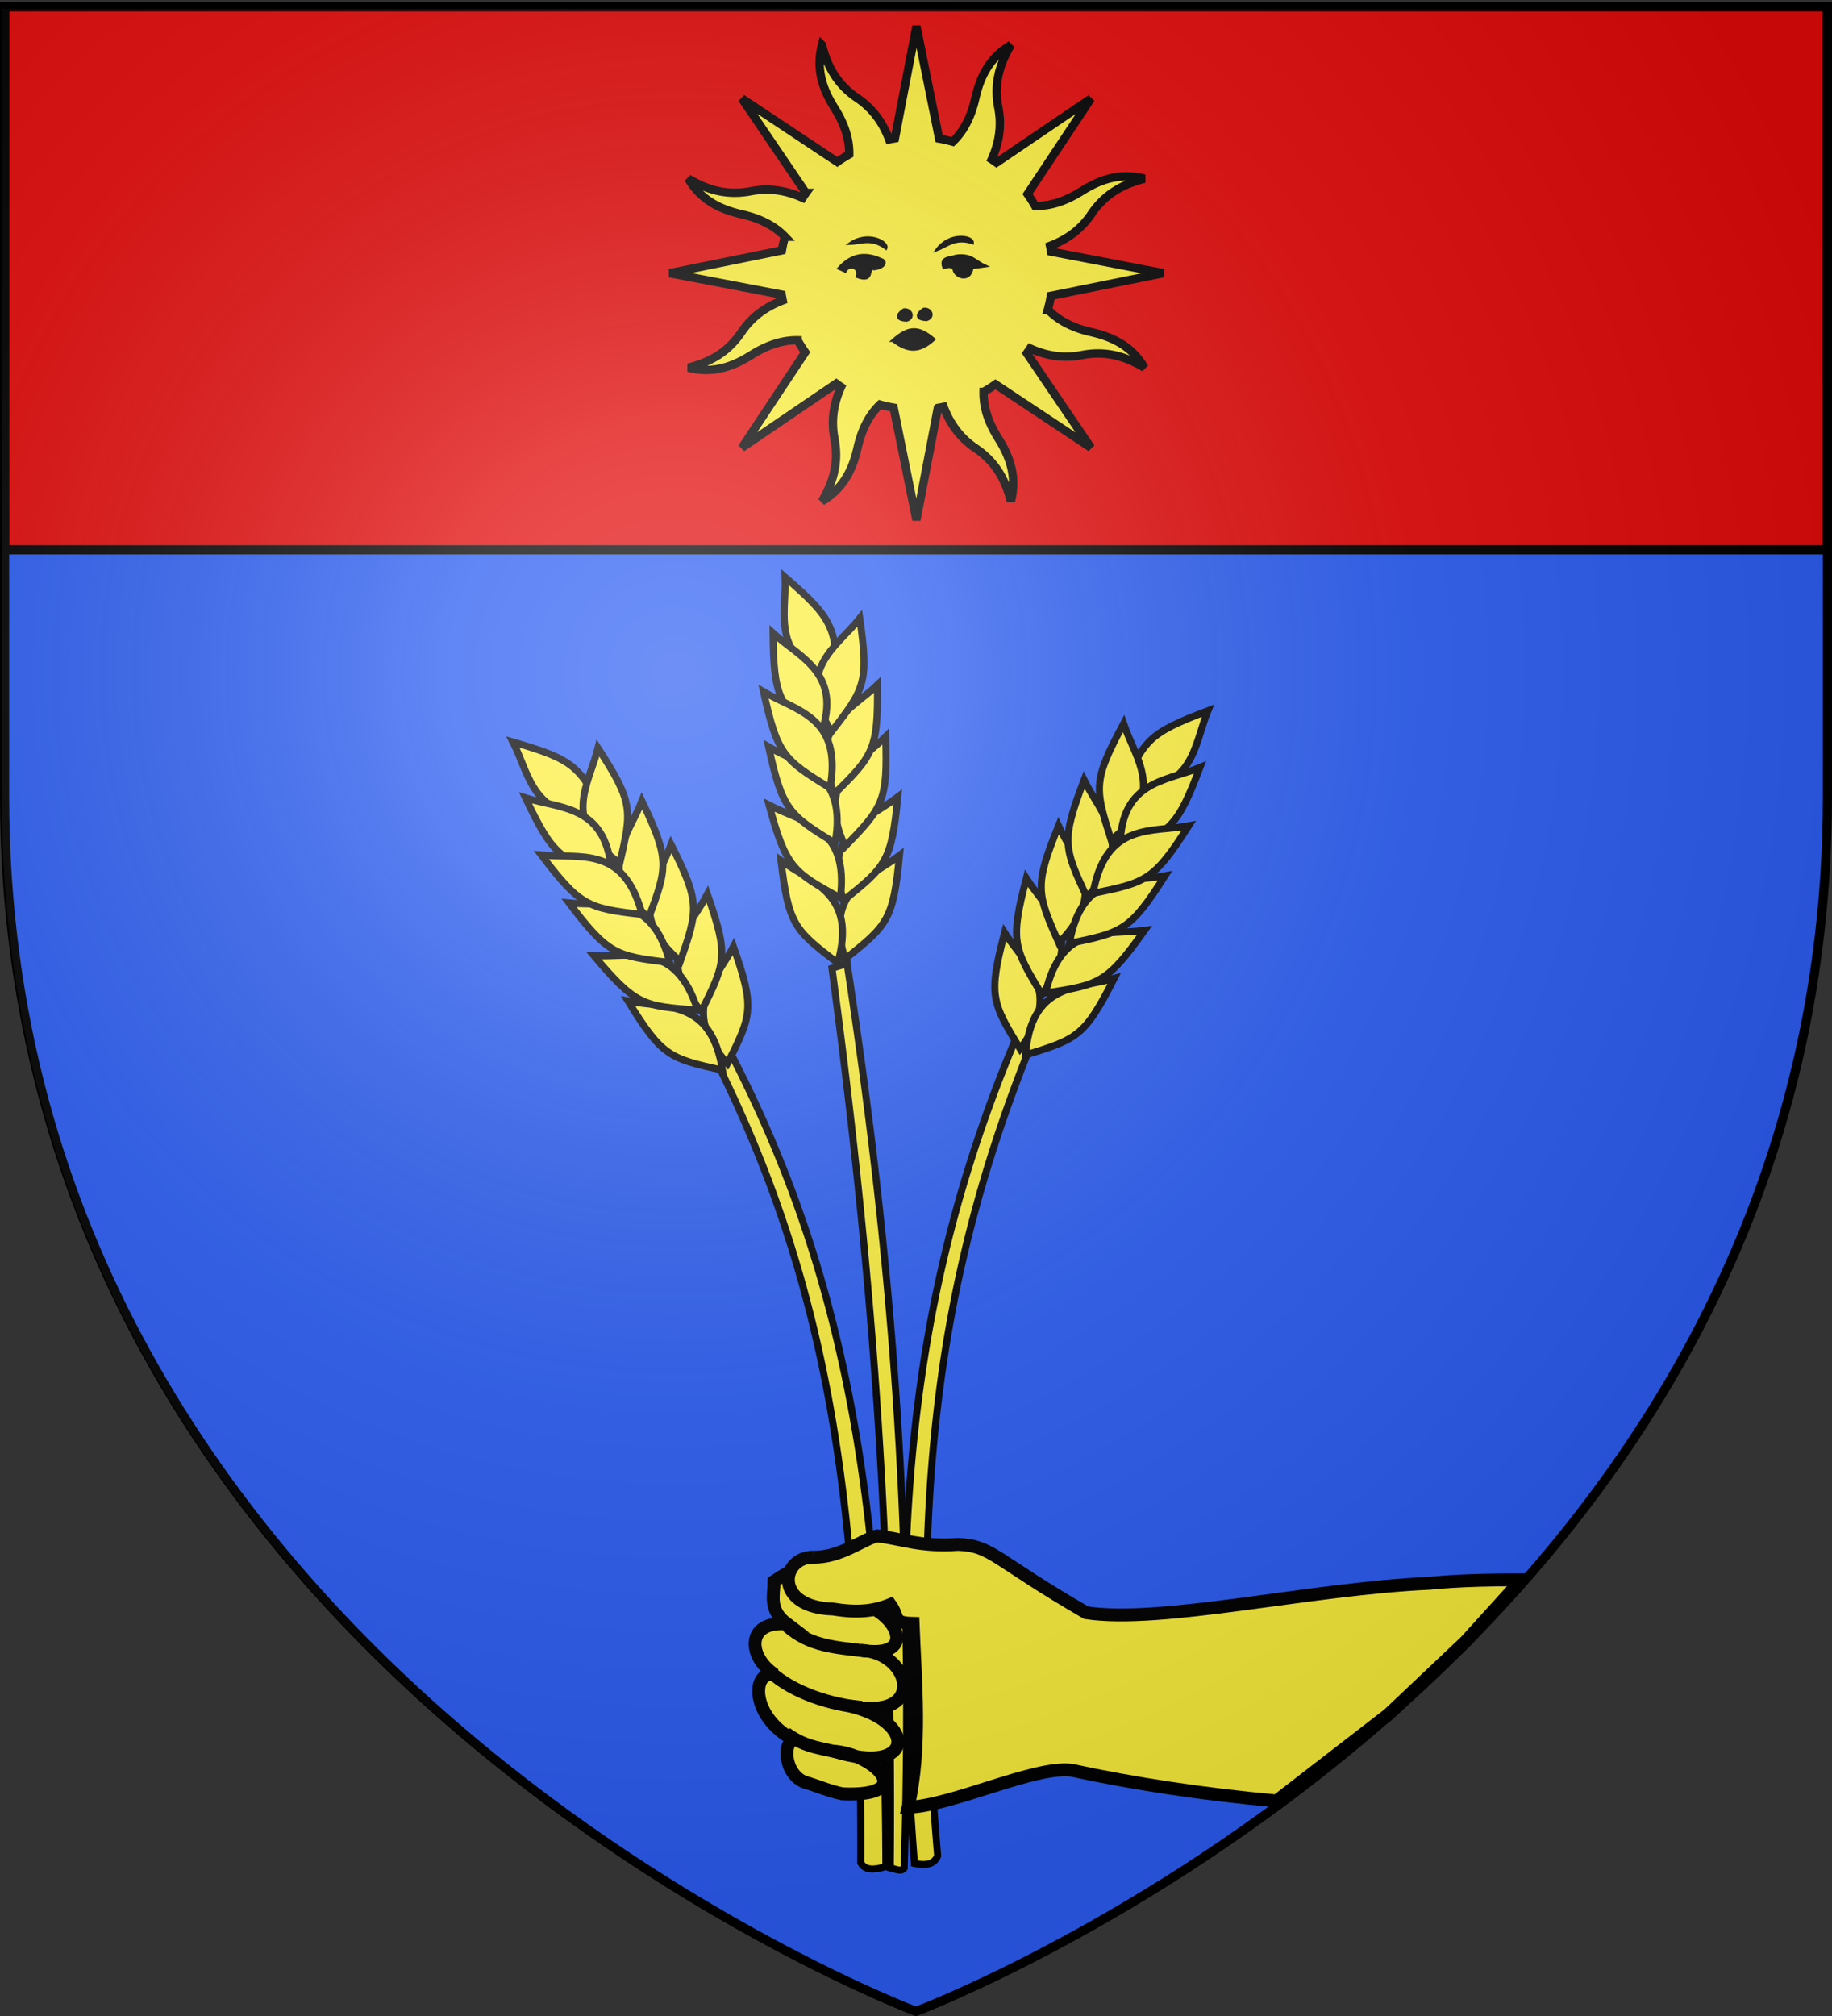 <svg xmlns="http://www.w3.org/2000/svg" xmlns:xlink="http://www.w3.org/1999/xlink" width="600" height="660" version="1.0"><rect width="100%" height="100%" fill="#333333" stroke="none"/><defs><radialGradient xlink:href="#a" id="b" cx="221.445" cy="226.331" r="300" fx="221.445" fy="226.331" gradientTransform="matrix(1.353 0 0 1.349 664.833 -177.67)" gradientUnits="userSpaceOnUse"/><linearGradient id="a"><stop offset="0" style="stop-color:#fff;stop-opacity:.314"/><stop offset=".19" style="stop-color:#fff;stop-opacity:.251"/><stop offset=".6" style="stop-color:#6b6b6b;stop-opacity:.125"/><stop offset="1" style="stop-color:#000;stop-opacity:.125"/></linearGradient></defs><path d="M300 658.5s298.5-112.32 298.5-397.772V2.176H1.5v258.552C1.5 546.18 300 658.5 300 658.5" style="fill:#2b5df2;fill-opacity:1;fill-rule:evenodd;stroke:none;stroke-width:1px;stroke-linecap:butt;stroke-linejoin:miter;stroke-opacity:1"/><path d="M1.5 2.188V180h597V2.188z" style="fill:#e20909;fill-opacity:1;fill-rule:evenodd;stroke:#000;stroke-width:3;stroke-linecap:butt;stroke-linejoin:miter;stroke-miterlimit:4;stroke-dasharray:none;stroke-opacity:1"/><path d="M300 658.5S1.5 546.18 1.5 260.728V2.176h597v258.552C598.5 546.18 300 658.5 300 658.5z" style="opacity:1;fill:none;fill-opacity:1;fill-rule:evenodd;stroke:#000;stroke-width:3;stroke-linecap:butt;stroke-linejoin:miter;stroke-miterlimit:4;stroke-dasharray:none;stroke-opacity:1"/><g style="fill:#fcef3c"><g style="fill:#fcef3c"><path d="M516.3 420.61c-35.638 82.044-44.19 161.167-35.391 275.158 3.611.728 6.432.433 7.603-2.502-9.708-115.296-.82-189.315 32.192-269.433a171 171 0 0 0-4.403-3.224z" style="fill:#fcef3c;fill-opacity:1;fill-rule:evenodd;stroke:#000;stroke-width:2.31;stroke-linecap:butt;stroke-linejoin:miter;stroke-miterlimit:4;stroke-dasharray:none;stroke-opacity:1" transform="translate(-181.429 -85.714)"/><g style="fill:#fcef3c;stroke-width:3;stroke-miterlimit:4;stroke-dasharray:none"><path d="M-107.9 153.528c-6.047 14.95-20.346 28.924 2.347 49.697 8.354-21.616 9.231-24.785-2.347-49.697z" style="fill:#fcef3c;fill-opacity:1;fill-rule:evenodd;stroke:#000;stroke-width:3;stroke-linecap:butt;stroke-linejoin:miter;stroke-miterlimit:4;stroke-dasharray:none;stroke-opacity:1" transform="matrix(-.758 .138 .138 .758 226.041 203.877)"/><path d="M-121.134 132.452c-6.046 14.95-20.346 28.923 2.348 49.697 8.354-21.616 9.23-24.785-2.348-49.697z" style="fill:#fcef3c;fill-opacity:1;fill-rule:evenodd;stroke:#000;stroke-width:3;stroke-linecap:butt;stroke-linejoin:miter;stroke-miterlimit:4;stroke-dasharray:none;stroke-opacity:1" transform="matrix(-.758 .138 .138 .758 226.041 203.877)"/><path d="M-138.575 112.967c-4.058 15.608-16.425 31.317 8.77 48.974 5.482-22.517 5.94-25.773-8.77-48.974z" style="fill:#fcef3c;fill-opacity:1;fill-rule:evenodd;stroke:#000;stroke-width:3;stroke-linecap:butt;stroke-linejoin:miter;stroke-miterlimit:4;stroke-dasharray:none;stroke-opacity:1" transform="matrix(-.758 .138 .138 .758 226.041 203.877)"/><path d="M-152.758 95.764c-4.385 15.519-17.08 30.964 7.737 49.147 5.954-22.396 6.481-25.641-7.737-49.147zM-209.825 76.204c8.7 13.578 11.832 33.324 41.903 26.823-12.805-19.316-14.883-21.864-41.903-26.823z" style="fill:#fcef3c;fill-opacity:1;fill-rule:evenodd;stroke:#000;stroke-width:3;stroke-linecap:butt;stroke-linejoin:miter;stroke-miterlimit:4;stroke-dasharray:none;stroke-opacity:1" transform="matrix(-.758 .138 .138 .758 226.041 203.877)"/><path d="M-173.573 75.19c-2.334 15.956-12.918 32.919 14.05 47.728 2.997-22.98 3.098-26.267-14.05-47.728z" style="fill:#fcef3c;fill-opacity:1;fill-rule:evenodd;stroke:#000;stroke-width:3;stroke-linecap:butt;stroke-linejoin:miter;stroke-miterlimit:4;stroke-dasharray:none;stroke-opacity:1" transform="matrix(-.758 .138 .138 .758 226.041 203.877)"/><path d="M-150.237 180.97c16.045 1.623 35.074-4.51 42.867 25.253-23.017-2.69-26.23-3.393-42.867-25.253z" style="fill:#fcef3c;fill-opacity:1;fill-rule:evenodd;stroke:#000;stroke-width:3;stroke-linecap:butt;stroke-linejoin:miter;stroke-miterlimit:4;stroke-dasharray:none;stroke-opacity:1" transform="matrix(-.758 .138 .138 .758 226.041 203.877)"/><path d="M-166.575 163.209c16.107-.772 34.018-9.656 46.135 18.623-23.162.75-26.443.53-46.135-18.623z" style="fill:#fcef3c;fill-opacity:1;fill-rule:evenodd;stroke:#000;stroke-width:3;stroke-linecap:butt;stroke-linejoin:miter;stroke-miterlimit:4;stroke-dasharray:none;stroke-opacity:1" transform="matrix(-.758 .138 .138 .758 226.041 203.877)"/><path d="M-179.302 141.945c16.126.053 34.468-7.903 45.121 20.96-23.17-.437-26.435-.824-45.121-20.96zM-202.165 99.315c15.773 3.355 35.356-.675 39.873 29.757-22.59-5.173-25.707-6.22-39.873-29.757z" style="fill:#fcef3c;fill-opacity:1;fill-rule:evenodd;stroke:#000;stroke-width:3;stroke-linecap:butt;stroke-linejoin:miter;stroke-miterlimit:4;stroke-dasharray:none;stroke-opacity:1" transform="matrix(-.758 .138 .138 .758 226.041 203.877)"/><path d="M-193.03 122.837c16.126.048 34.465-7.914 45.13 20.944-23.17-.429-26.436-.814-45.13-20.944z" style="fill:#fcef3c;fill-opacity:1;fill-rule:evenodd;stroke:#000;stroke-width:3;stroke-linecap:butt;stroke-linejoin:miter;stroke-miterlimit:4;stroke-dasharray:none;stroke-opacity:1" transform="matrix(-.758 .138 .138 .758 226.041 203.877)"/></g></g><path d="M301.724 878.374a97 97 0 0 0-4.956 1.492c12.188 90.848 20.151 182.636 19.08 294.504 1.628.296 3.59 1.422 4.572.048 3.506-114.165-4.832-205.428-18.696-296.044z" style="fill:#fcef3c;fill-opacity:1;fill-rule:evenodd;stroke:#000;stroke-width:2.31;stroke-linecap:butt;stroke-linejoin:miter;stroke-miterlimit:4;stroke-dasharray:none;stroke-opacity:1" transform="translate(-24.286 -562.857)"/><g style="fill:#fcef3c;stroke-width:3;stroke-miterlimit:4;stroke-dasharray:none"><path d="M-107.9 153.528c-6.047 14.95-20.346 28.924 2.347 49.697 8.354-21.616 9.231-24.785-2.347-49.697z" style="fill:#fcef3c;fill-opacity:1;fill-rule:evenodd;stroke:#000;stroke-width:3;stroke-linecap:butt;stroke-linejoin:miter;stroke-miterlimit:4;stroke-dasharray:none;stroke-opacity:1" transform="scale(.77)rotate(30.461 -248.667 1159.378)"/><path d="M-121.134 132.452c-6.046 14.95-20.346 28.923 2.348 49.697 8.354-21.616 9.23-24.785-2.348-49.697z" style="fill:#fcef3c;fill-opacity:1;fill-rule:evenodd;stroke:#000;stroke-width:3;stroke-linecap:butt;stroke-linejoin:miter;stroke-miterlimit:4;stroke-dasharray:none;stroke-opacity:1" transform="scale(.77)rotate(30.461 -248.667 1159.378)"/><path d="M-138.575 112.967c-4.058 15.608-16.425 31.317 8.77 48.974 5.482-22.517 5.94-25.773-8.77-48.974z" style="fill:#fcef3c;fill-opacity:1;fill-rule:evenodd;stroke:#000;stroke-width:3;stroke-linecap:butt;stroke-linejoin:miter;stroke-miterlimit:4;stroke-dasharray:none;stroke-opacity:1" transform="scale(.77)rotate(30.461 -248.667 1159.378)"/><path d="M-152.758 95.764c-4.385 15.519-17.08 30.964 7.737 49.147 5.954-22.396 6.481-25.641-7.737-49.147zM-209.825 76.204c8.7 13.578 11.832 33.324 41.903 26.823-12.805-19.316-14.883-21.864-41.903-26.823z" style="fill:#fcef3c;fill-opacity:1;fill-rule:evenodd;stroke:#000;stroke-width:3;stroke-linecap:butt;stroke-linejoin:miter;stroke-miterlimit:4;stroke-dasharray:none;stroke-opacity:1" transform="scale(.77)rotate(30.461 -248.667 1159.378)"/><path d="M-173.573 75.19c-2.334 15.956-12.918 32.919 14.05 47.728 2.997-22.98 3.098-26.267-14.05-47.728z" style="fill:#fcef3c;fill-opacity:1;fill-rule:evenodd;stroke:#000;stroke-width:3;stroke-linecap:butt;stroke-linejoin:miter;stroke-miterlimit:4;stroke-dasharray:none;stroke-opacity:1" transform="scale(.77)rotate(30.461 -248.667 1159.378)"/><path d="M-150.237 180.97c16.045 1.623 35.074-4.51 42.867 25.253-23.017-2.69-26.23-3.393-42.867-25.253z" style="fill:#fcef3c;fill-opacity:1;fill-rule:evenodd;stroke:#000;stroke-width:3;stroke-linecap:butt;stroke-linejoin:miter;stroke-miterlimit:4;stroke-dasharray:none;stroke-opacity:1" transform="scale(.77)rotate(30.461 -248.667 1159.378)"/><path d="M-166.575 163.209c16.107-.772 34.018-9.656 46.135 18.623-23.162.75-26.443.53-46.135-18.623z" style="fill:#fcef3c;fill-opacity:1;fill-rule:evenodd;stroke:#000;stroke-width:3;stroke-linecap:butt;stroke-linejoin:miter;stroke-miterlimit:4;stroke-dasharray:none;stroke-opacity:1" transform="scale(.77)rotate(30.461 -248.667 1159.378)"/><path d="M-179.302 141.945c16.126.053 34.468-7.903 45.121 20.96-23.17-.437-26.435-.824-45.121-20.96zM-202.165 99.315c15.773 3.355 35.356-.675 39.873 29.757-22.59-5.173-25.707-6.22-39.873-29.757z" style="fill:#fcef3c;fill-opacity:1;fill-rule:evenodd;stroke:#000;stroke-width:3;stroke-linecap:butt;stroke-linejoin:miter;stroke-miterlimit:4;stroke-dasharray:none;stroke-opacity:1" transform="scale(.77)rotate(30.461 -248.667 1159.378)"/><path d="M-193.03 122.837c16.126.048 34.465-7.914 45.13 20.944-23.17-.429-26.436-.814-45.13-20.944z" style="fill:#fcef3c;fill-opacity:1;fill-rule:evenodd;stroke:#000;stroke-width:3;stroke-linecap:butt;stroke-linejoin:miter;stroke-miterlimit:4;stroke-dasharray:none;stroke-opacity:1" transform="scale(.77)rotate(30.461 -248.667 1159.378)"/></g><g style="fill:#fcef3c"><path d="M516.3 420.61c-35.638 82.044-40.15 160.662-31.35 274.653 3.61.728 6.937.938 8.108-1.997-9.708-115.296-5.367-189.315 27.646-269.433a171 171 0 0 0-4.403-3.224z" style="fill:#fcef3c;fill-opacity:1;fill-rule:evenodd;stroke:#000;stroke-width:2.31;stroke-linecap:butt;stroke-linejoin:miter;stroke-miterlimit:4;stroke-dasharray:none;stroke-opacity:1" transform="scale(-1 1)rotate(4.634 1137.65 -8924.99)"/><g style="fill:#fcef3c;stroke-width:3;stroke-miterlimit:4;stroke-dasharray:none"><path d="M-107.9 153.528c-6.047 14.95-20.346 28.924 2.347 49.697 8.354-21.616 9.231-24.785-2.347-49.697z" style="fill:#fcef3c;fill-opacity:1;fill-rule:evenodd;stroke:#000;stroke-width:3;stroke-linecap:butt;stroke-linejoin:miter;stroke-miterlimit:4;stroke-dasharray:none;stroke-opacity:1" transform="scale(.77)rotate(5.667 -2413.137 4519.608)"/><path d="M-121.134 132.452c-6.046 14.95-20.346 28.923 2.348 49.697 8.354-21.616 9.23-24.785-2.348-49.697z" style="fill:#fcef3c;fill-opacity:1;fill-rule:evenodd;stroke:#000;stroke-width:3;stroke-linecap:butt;stroke-linejoin:miter;stroke-miterlimit:4;stroke-dasharray:none;stroke-opacity:1" transform="scale(.77)rotate(5.667 -2413.137 4519.608)"/><path d="M-138.575 112.967c-4.058 15.608-16.425 31.317 8.77 48.974 5.482-22.517 5.94-25.773-8.77-48.974z" style="fill:#fcef3c;fill-opacity:1;fill-rule:evenodd;stroke:#000;stroke-width:3;stroke-linecap:butt;stroke-linejoin:miter;stroke-miterlimit:4;stroke-dasharray:none;stroke-opacity:1" transform="scale(.77)rotate(5.667 -2413.137 4519.608)"/><path d="M-152.758 95.764c-4.385 15.519-17.08 30.964 7.737 49.147 5.954-22.396 6.481-25.641-7.737-49.147zM-209.825 76.204c8.7 13.578 11.832 33.324 41.903 26.823-12.805-19.316-14.883-21.864-41.903-26.823z" style="fill:#fcef3c;fill-opacity:1;fill-rule:evenodd;stroke:#000;stroke-width:3;stroke-linecap:butt;stroke-linejoin:miter;stroke-miterlimit:4;stroke-dasharray:none;stroke-opacity:1" transform="scale(.77)rotate(5.667 -2413.137 4519.608)"/><path d="M-173.573 75.19c-2.334 15.956-12.918 32.919 14.05 47.728 2.997-22.98 3.098-26.267-14.05-47.728z" style="fill:#fcef3c;fill-opacity:1;fill-rule:evenodd;stroke:#000;stroke-width:3;stroke-linecap:butt;stroke-linejoin:miter;stroke-miterlimit:4;stroke-dasharray:none;stroke-opacity:1" transform="scale(.77)rotate(5.667 -2413.137 4519.608)"/><path d="M-150.237 180.97c16.045 1.623 35.074-4.51 42.867 25.253-23.017-2.69-26.23-3.393-42.867-25.253z" style="fill:#fcef3c;fill-opacity:1;fill-rule:evenodd;stroke:#000;stroke-width:3;stroke-linecap:butt;stroke-linejoin:miter;stroke-miterlimit:4;stroke-dasharray:none;stroke-opacity:1" transform="scale(.77)rotate(5.667 -2413.137 4519.608)"/><path d="M-166.575 163.209c16.107-.772 34.018-9.656 46.135 18.623-23.162.75-26.443.53-46.135-18.623z" style="fill:#fcef3c;fill-opacity:1;fill-rule:evenodd;stroke:#000;stroke-width:3;stroke-linecap:butt;stroke-linejoin:miter;stroke-miterlimit:4;stroke-dasharray:none;stroke-opacity:1" transform="scale(.77)rotate(5.667 -2413.137 4519.608)"/><path d="M-179.302 141.945c16.126.053 34.468-7.903 45.121 20.96-23.17-.437-26.435-.824-45.121-20.96zM-202.165 99.315c15.773 3.355 35.356-.675 39.873 29.757-22.59-5.173-25.707-6.22-39.873-29.757z" style="fill:#fcef3c;fill-opacity:1;fill-rule:evenodd;stroke:#000;stroke-width:3;stroke-linecap:butt;stroke-linejoin:miter;stroke-miterlimit:4;stroke-dasharray:none;stroke-opacity:1" transform="scale(.77)rotate(5.667 -2413.137 4519.608)"/><path d="M-193.03 122.837c16.126.048 34.465-7.914 45.13 20.944-23.17-.429-26.436-.814-45.13-20.944z" style="fill:#fcef3c;fill-opacity:1;fill-rule:evenodd;stroke:#000;stroke-width:3;stroke-linecap:butt;stroke-linejoin:miter;stroke-miterlimit:4;stroke-dasharray:none;stroke-opacity:1" transform="scale(.77)rotate(5.667 -2413.137 4519.608)"/></g></g></g><g style="display:inline;fill:#fcef3c"><path d="M293.01 501.932c-4.999.446-7.566.764-13.312 4.609.001 3.04-1.235 6.08 2.806 9.121-8.752-.786-8.57 6.897-2.636 10.822-5.132-1.114-5.294 9.4 4.633 14.203-2.925-.966-3.009 6.653 1.555 8.686 3.195.96 5.22 1.906 8.198 2.56 16.26.732 6.862-8.442-1.671-9.094 17.216 5.435 17.731-6.33 3.26-9.668 16.669 3.44 13.255-11.413 2.5-11.877 12.776 2.006 7.413-8.956-1.75-10.466l-4.986-2.681z" style="fill:#fcef3c;fill-opacity:1;fill-rule:evenodd;stroke:#000;stroke-width:2.75;stroke-linecap:butt;stroke-linejoin:miter;stroke-miterlimit:4;stroke-dasharray:none;stroke-opacity:1;display:inline" transform="translate(-175.266 -258.847)scale(1.533)"/><path d="M288.036 501.398c-6.96.002-8.459 10.718 4.26 11.066 4.227.697 8.163.737 12.245-.95 1.998 2.785.312 3.92 4.862 4.017.465 12.292 1.874 26.507-1.073 39.295 9.694-.447 26.976-8.894 34.883-7.941 13.133 2.847 28.231 5.154 43.842 6.567l23.924-18.488 16.457-15.56 11.973-13.196c-14.259.023-18.65.72-19.76.768-25.379 1.127-57.4 8.728-73.277 6.272-19.825-11.47-20.053-14.286-27.345-14.584-8.158.584-12.006-1.214-17.319-1.823-2.957.7-7.891 4.695-13.672 4.557z" style="fill:#fcef3c;fill-opacity:1;fill-rule:evenodd;stroke:#000;stroke-width:2.75;stroke-linecap:butt;stroke-linejoin:miter;stroke-miterlimit:4;stroke-dasharray:none;stroke-opacity:1;display:inline" transform="translate(-175.266 -258.847)scale(1.533)"/><path d="M282.472 516.07c4.898 4.368 10.267 4.568 16.957 5.381M278.92 525.908c4.842 4.441 13.143 7.081 19.536 7.559M282.277 539.023c4.558 3.272 7.336 2.961 13.39 4.62" style="fill:#fcef3c;fill-rule:evenodd;stroke:#000;stroke-width:2.75;stroke-linecap:butt;stroke-linejoin:miter;stroke-miterlimit:4;stroke-dasharray:none;stroke-opacity:1" transform="translate(-175.266 -258.847)scale(1.533)"/></g><g style="display:inline"><path d="M105.115 39.11c-2.936 11.483.3 20.935 5.911 29.841 4.34 6.888 7.19 14.227 7.055 22.113a64 64 0 0 0-5.673 3.604L67.06 64.547l30.444 44.848a66 66 0 0 0-1.593 2.317c-8.635-3.89-16.74-4.662-24.465-3.167-10.92 2.112-20.19-.175-29.87-5.945 6.043 10.196 15.059 14.589 25.324 16.919 7.954 1.805 15.144 4.973 20.63 10.667a65 65 0 0 0-1.464 6.518l-53.378 10.824 53.257 10.185c.147.916.323 1.83.51 2.745-8.859 3.351-15.157 8.525-19.564 15.045-6.227 9.215-14.356 14.155-25.28 16.92 11.482 2.936 20.918-.338 29.825-5.95 6.887-4.338 14.226-7.19 22.112-7.054a64 64 0 0 0 3.604 5.673l-30.105 45.386 44.87-30.498c.75.542 1.508 1.1 2.279 1.609-3.89 8.635-4.646 16.78-3.152 24.503 2.113 10.92-.19 20.152-5.96 29.832 10.196-6.043 14.589-15.059 16.919-25.324 1.805-7.954 4.973-15.144 10.667-20.63 2.15.598 4.31 1.089 6.518 1.464l10.824 53.378 10.185-53.257a64 64 0 0 0 2.745-.51c3.35 8.862 8.527 15.158 15.045 19.564 9.215 6.227 14.155 14.356 16.92 25.28 2.937-11.482-.338-20.918-5.95-29.825-4.347-6.9-7.166-14.217-7.015-22.128a64 64 0 0 0 5.634-3.588l45.387 30.105-30.46-44.886a66 66 0 0 0 1.57-2.263c8.637 3.901 16.775 4.646 24.504 3.152 10.919-2.113 20.151.19 29.832 5.96-6.044-10.196-15.044-14.55-25.31-16.88-7.944-1.804-15.126-5.033-20.607-10.722a65 65 0 0 0 1.426-6.502l53.394-10.786-53.273-10.223a64 64 0 0 0-.51-2.745c8.867-3.348 15.157-8.524 19.564-15.045 6.227-9.215 14.372-14.117 25.296-16.882-11.482-2.936-20.934.3-29.84 5.911-6.901 4.348-14.218 7.167-22.129 7.016a64 64 0 0 0-3.588-5.634l30.121-45.348-44.902 30.422a66 66 0 0 0-2.263-1.57c3.896-8.634 4.662-16.742 3.167-24.466-2.112-10.92.175-20.19 5.945-29.87-10.196 6.043-14.55 15.043-16.88 25.308-1.808 7.963-5.031 15.176-10.744 20.662-2.135-.593-4.288-1.107-6.48-1.48L150.01 30.188 139.787 83.46c-.916.147-1.83.323-2.745.51-3.35-8.861-8.524-15.157-15.045-19.564-9.215-6.227-14.117-14.372-16.882-25.296z" style="opacity:1;fill:#fcef3c;fill-opacity:1;fill-rule:nonzero;stroke:#000;stroke-width:3.977;stroke-linecap:butt;stroke-linejoin:miter;marker:none;marker-start:none;marker-mid:none;marker-end:none;stroke-miterlimit:4;stroke-dasharray:none;stroke-dashoffset:0;stroke-opacity:1;visibility:visible;display:inline;overflow:visible" transform="matrix(.689 0 0 .689 196.78 -12.21)"/><path d="M138.694 179.527c7.096 5.48 12.635 5.892 19.689-.57-7.296-6.258-12.083-6.26-19.69.57zM121.784 149.16c1.522-4.594-3.865-6.059-5.612-2.526l-3.086-1.403c6.32-7.14 13.136-7.523 20.203-4.209 2.362.546 2.262 3.753-3.367 4.49-3.662-1.184.48 6.885-8.138 3.648zM118.417 133.446c5.382-.135 10.074-2.918 17.117 2.245 1.252-2.97-8.601-8.255-17.117-2.245zM159.713 136.412c5.062-1.832 8.632-5.957 16.947-3.289.247-3.213-10.772-5.108-16.947 3.289zM167.803 145.512c-1.59-1.783-3.18-.905-4.77-.561-2.003-5.27 3.09-4.46 5.892-5.612 7.389-.903 8.885 2.522 13.75 4.77l-6.174.842c-1.02 7.236-8.383 4.363-8.698.561zM153.492 164.593c3.47-.44 5.24 3.806 1.403 5.05-5.618-.14-4.626-3.04-1.403-5.05zM144.038 164.89c3.469-.44 5.24 3.805 1.403 5.05-5.618-.141-4.626-3.041-1.403-5.05z" style="fill:#000;fill-opacity:1;fill-rule:evenodd;stroke:#000;stroke-width:1.326px;stroke-linecap:butt;stroke-linejoin:miter;stroke-opacity:1" transform="matrix(.689 0 0 .689 196.78 -12.21)"/></g><path d="M1042.462 566.576s298.5-112.32 298.5-397.772V-89.747h-597v258.551c0 285.452 298.5 397.772 298.5 397.772" style="opacity:1;fill:url(#b);fill-opacity:1;fill-rule:evenodd;stroke:none;stroke-width:1px;stroke-linecap:butt;stroke-linejoin:miter;stroke-opacity:1" transform="translate(-743.345 92.62)"/></svg>